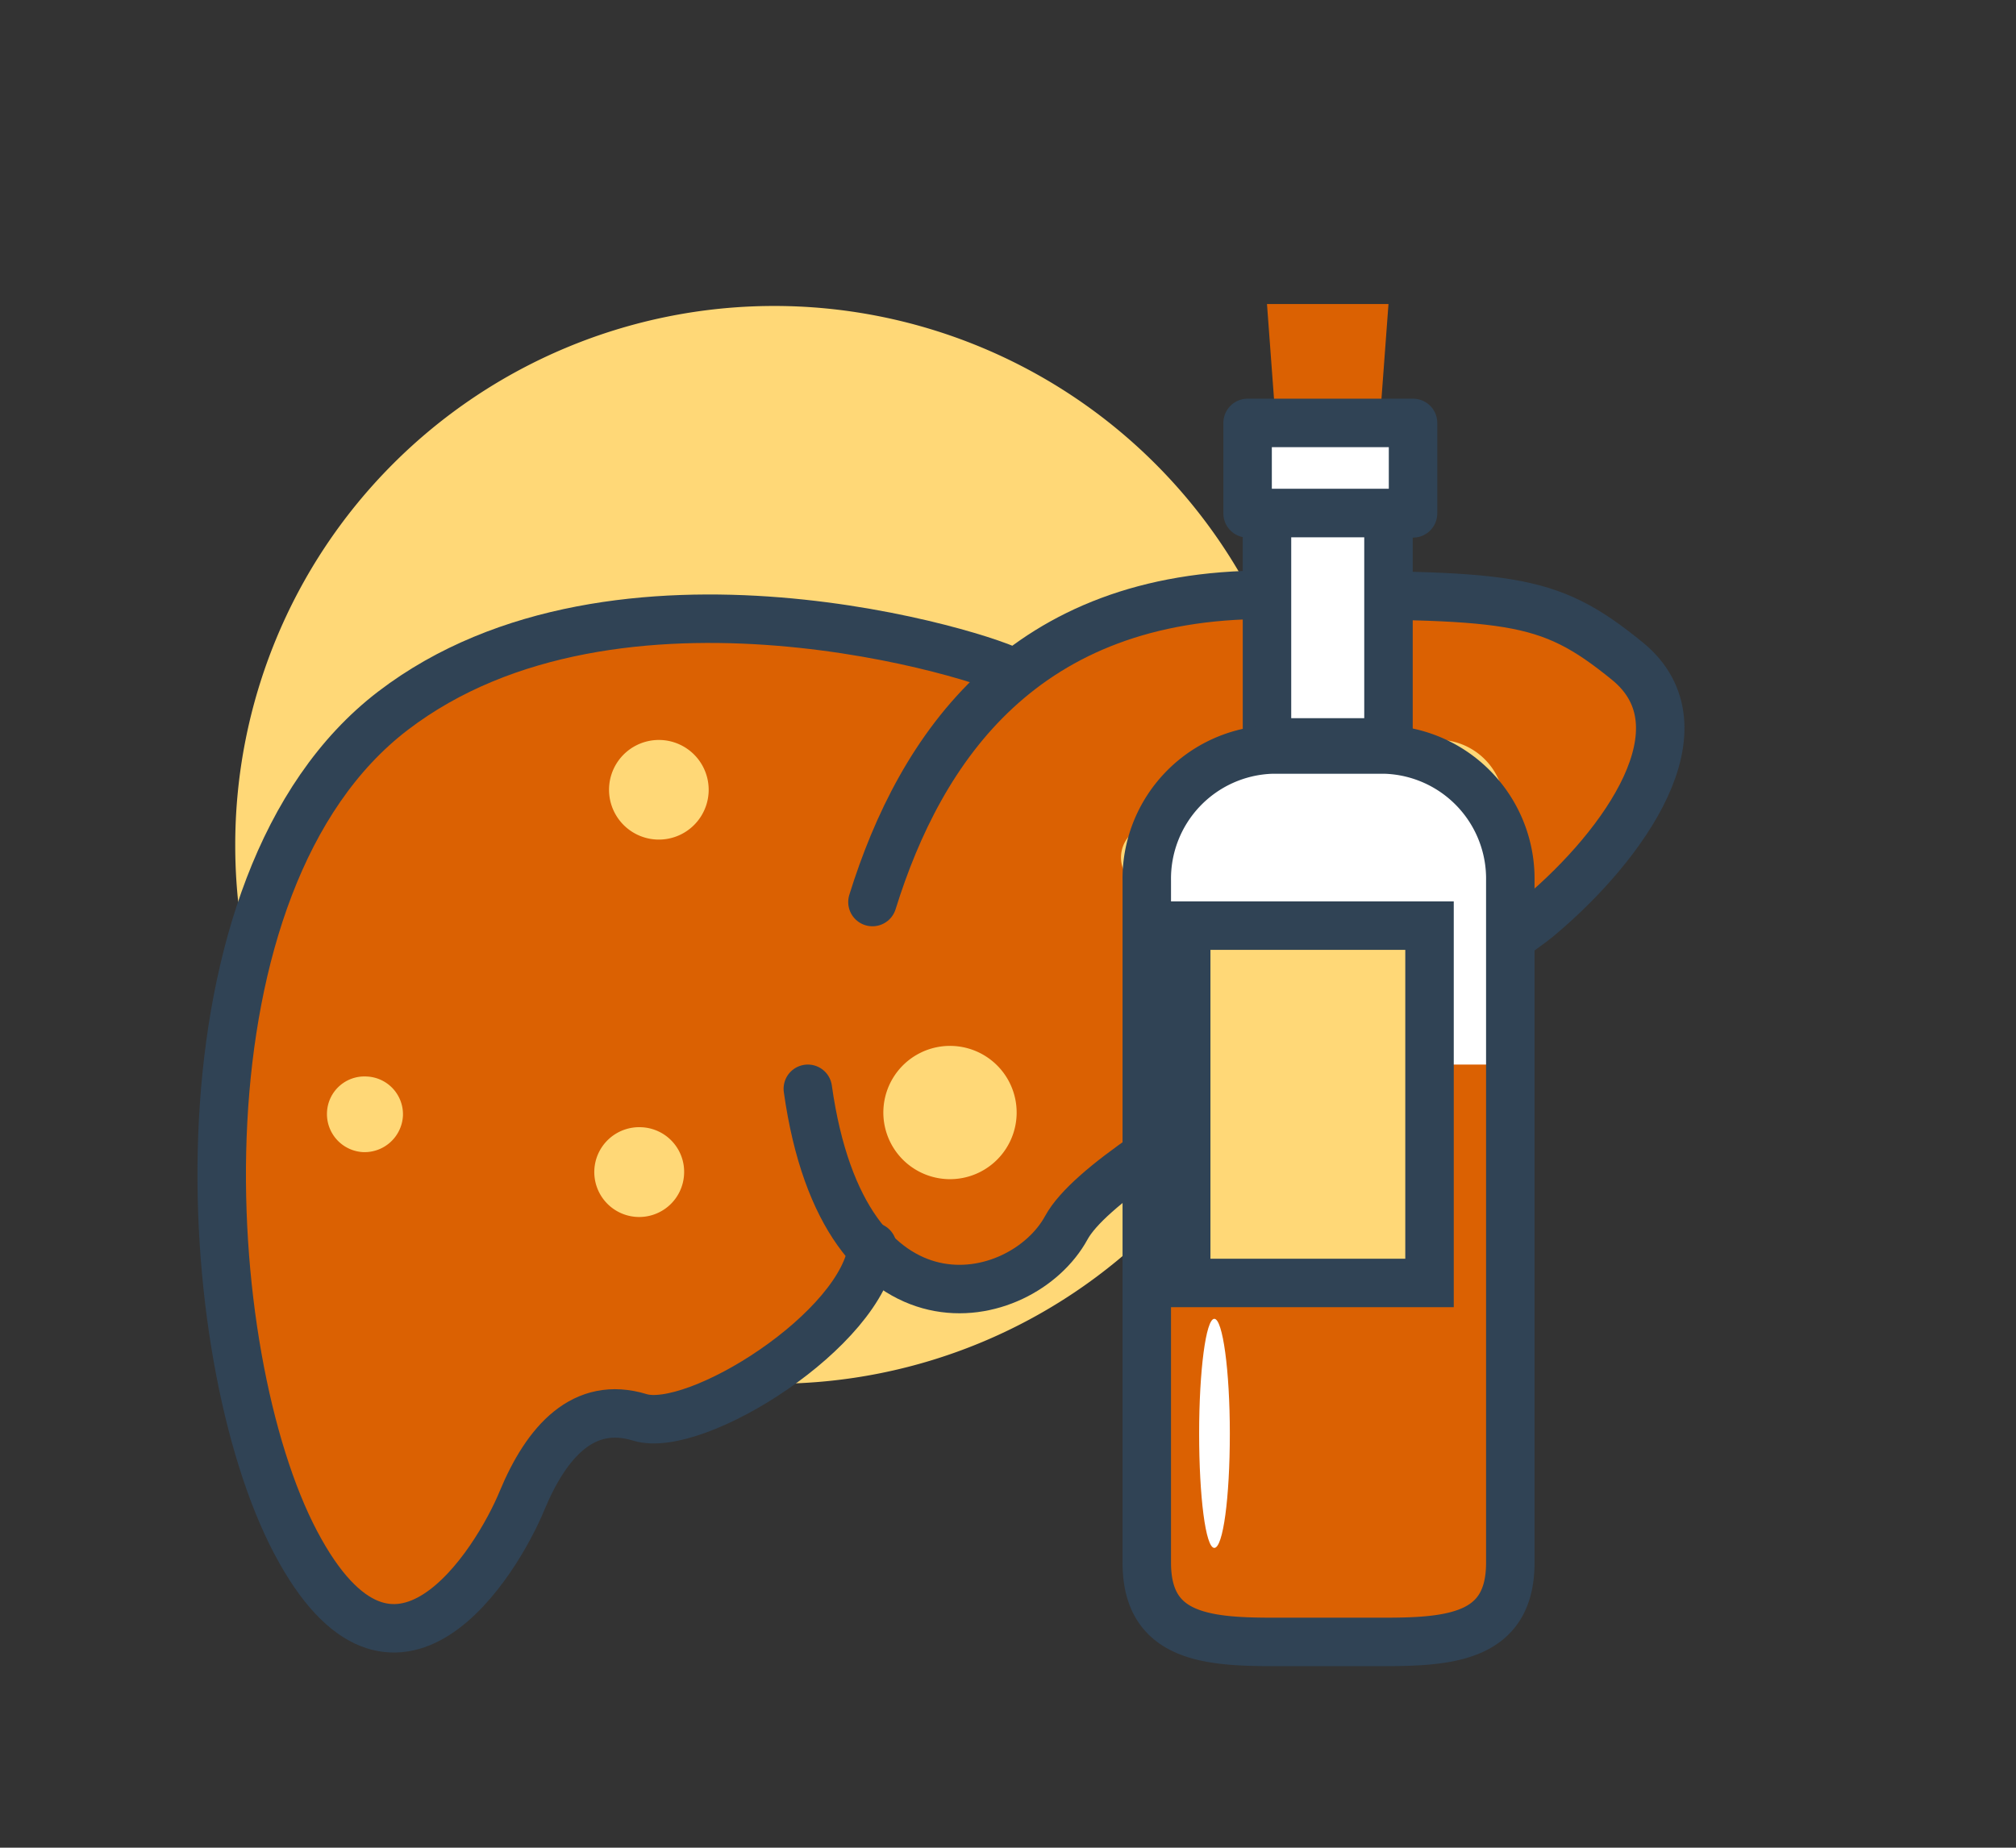 <svg id="Layer_1" data-name="Layer 1" xmlns="http://www.w3.org/2000/svg" xmlns:xlink="http://www.w3.org/1999/xlink" viewBox="0 0 62.39 57.19"><rect x="0" y="0" width="62.39" height="57.19" fill="#333333" stroke="none"/><defs><style>.cls-1,.cls-5{fill:#fff;}.cls-1,.cls-4,.cls-7{stroke:#304355;stroke-width:1.5px;}.cls-1,.cls-4{stroke-linecap:round;stroke-linejoin:round;}.cls-2,.cls-7{fill:#ffd877;}.cls-3{fill:#db6102;}.cls-4{fill:none;}.cls-6{clip-path:url(#clip-path);}.cls-7{stroke-miterlimit:10;}</style><clipPath id="clip-path"><path class="cls-1" d="M46.74,48.37c0,2.24-1.73,2.45-3.85,2.45H39.34c-2.12,0-3.85-.21-3.85-2.45V27.27a4,4,0,0,1,3.85-4.07h3.55a4,4,0,0,1,3.85,4.07Z"/></clipPath></defs><title>02 Sanofi Ikons_</title><path class="cls-2" d="M7.28,26.19A16.68,16.68,0,1,1,24,42.83,16.66,16.66,0,0,1,7.28,26.19Z"/><path class="cls-3" d="M31.4,20.88a12,12,0,0,1,7.81-2.47c7.54,0,8.63,0,11.15,2.05s-.11,5.7-2.69,7.88S34.38,35.47,33,38a3.75,3.75,0,0,1-6,.63h0c-.27,2.55-5.47,5.81-7.2,5.28s-2.88.73-3.65,2.59-3.94,7.08-7,1.28S5.22,27.31,12.16,22s18.47-1.67,19.25-1.15Z"/><path class="cls-4" d="M27,27.92c1.49-4.79,4.68-9.53,12.21-9.51s8.63,0,11.15,2.05-.11,5.7-2.69,7.88S34.38,35.47,33,38s-6.87,3.73-8-4.3"/><path class="cls-4" d="M27,38.59c-.27,2.55-5.47,5.81-7.2,5.28s-2.88.73-3.65,2.59-3.94,7.08-7,1.28S5.22,27.31,12.16,22s18.47-1.67,19.25-1.15"/><path class="cls-2" d="M21.93,24.52a1.54,1.54,0,0,1-3.08-.15,1.54,1.54,0,1,1,3.08.15Z"/><path class="cls-2" d="M12.47,34.54a1.19,1.19,0,0,1-1.24,1.12,1.18,1.18,0,0,1-1.11-1.24,1.16,1.16,0,0,1,1.23-1.1A1.17,1.17,0,0,1,12.47,34.54Z"/><path class="cls-2" d="M21.17,36.35a1.39,1.39,0,1,1-1.32-1.46A1.38,1.38,0,0,1,21.17,36.35Z"/><path class="cls-2" d="M31.46,34.54a2.06,2.06,0,0,1-4.12-.21,2.06,2.06,0,0,1,4.12.21Z"/><path class="cls-2" d="M36.69,26.61a1,1,0,1,1-1-1.07A1,1,0,0,1,36.69,26.61Z"/><path class="cls-2" d="M46.55,25.06A2.06,2.06,0,1,1,44.6,22.9,2.06,2.06,0,0,1,46.55,25.06Z"/><polygon class="cls-3" points="42.71 12.92 39.47 12.92 39.21 9.41 42.97 9.41 42.71 12.92"/><rect class="cls-1" x="38.61" y="13.09" width="5.12" height="2.8"/><rect class="cls-1" x="39.21" y="15.88" width="3.76" height="7.1"/><path class="cls-5" d="M46.74,48.37c0,2.24-1.73,2.45-3.85,2.45H39.34c-2.12,0-3.85-.21-3.85-2.45V27.27a4,4,0,0,1,3.85-4.07h3.55a4,4,0,0,1,3.85,4.07Z"/><g class="cls-6"><rect class="cls-3" x="33.83" y="32.95" width="14.2" height="20.11"/></g><path class="cls-4" d="M46.74,48.37c0,2.24-1.73,2.45-3.85,2.45H39.34c-2.12,0-3.85-.21-3.85-2.45V27.27a4,4,0,0,1,3.85-4.07h3.55a4,4,0,0,1,3.85,4.07Z"/><rect class="cls-7" x="36.71" y="28.65" width="7.53" height="11.06"/><path class="cls-5" d="M38.06,44.37c0,2-.21,3.54-.48,3.54s-.47-1.59-.47-3.54.21-3.55.47-3.55S38.06,42.41,38.06,44.37Z"/></svg>